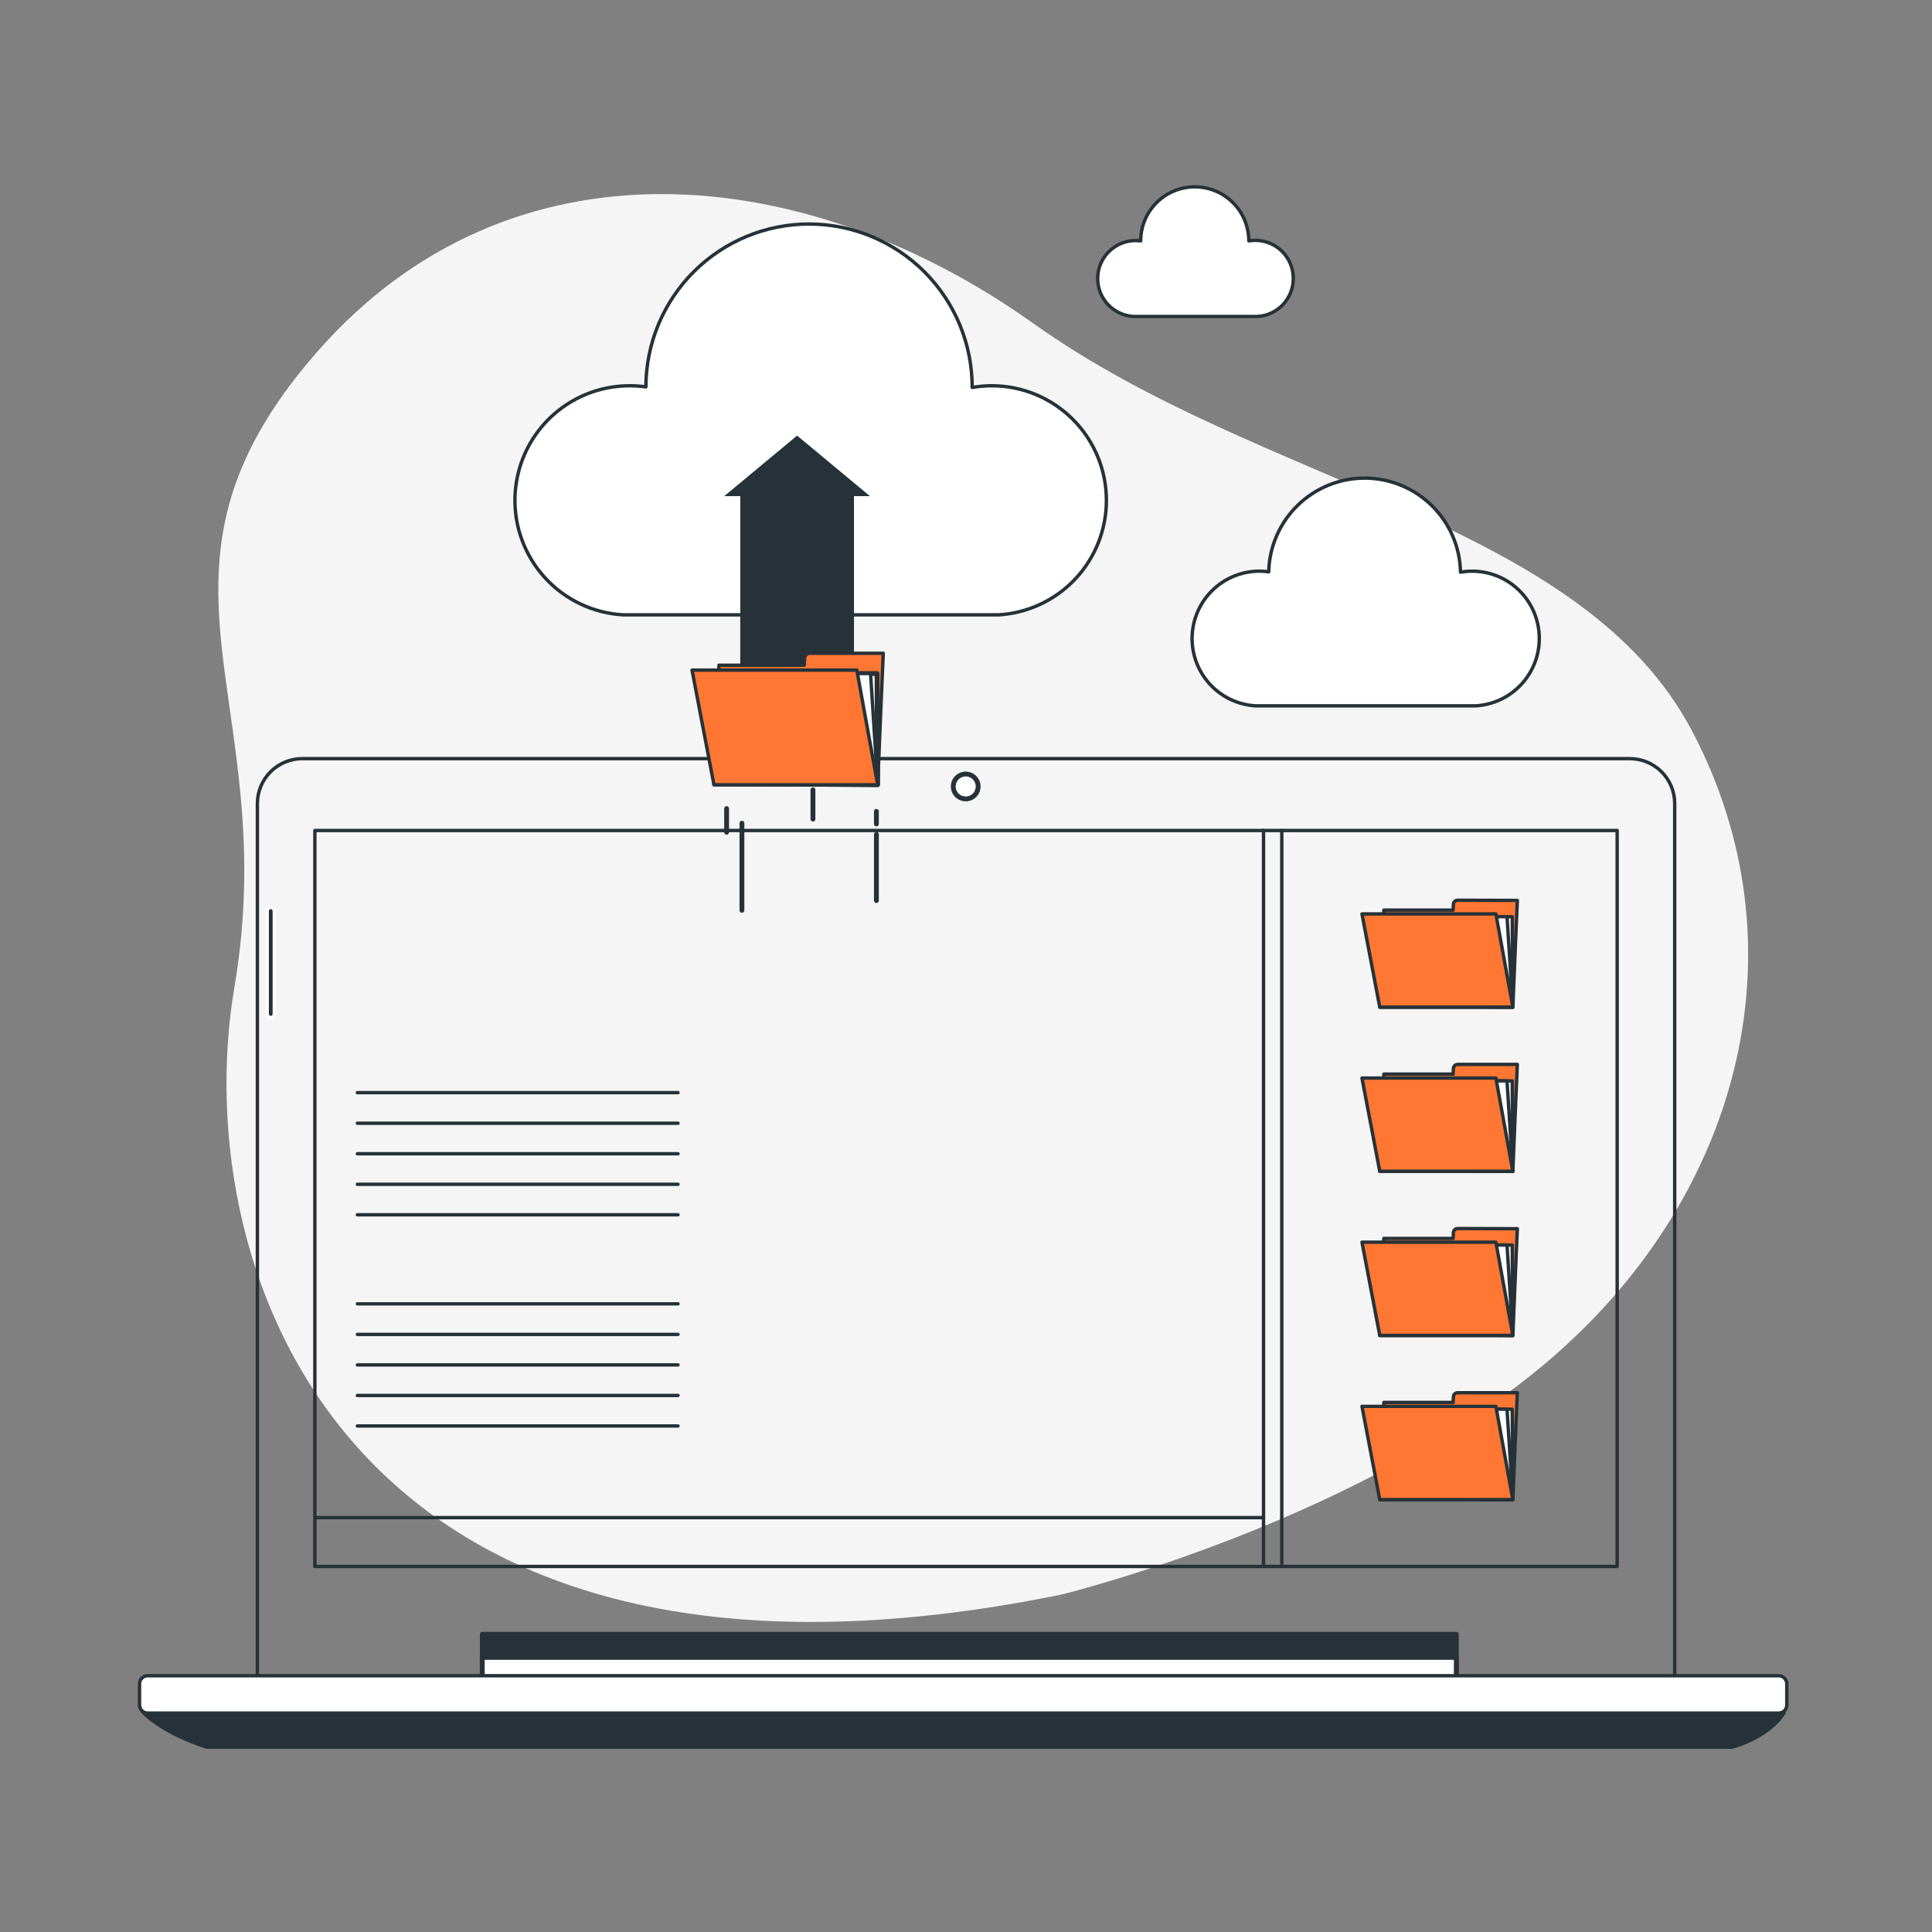 <?xml version="1.0" encoding="UTF-8"?> <svg xmlns="http://www.w3.org/2000/svg" width="399" height="399" viewBox="0 0 399 399" fill="none"><rect x="0" y="0" width="399" height="399" fill="#808080" stroke="none"/> <path d="M219.096 329.335C219.096 329.335 282.12 314.057 321.134 279.867C360.147 245.678 372.463 194.747 349.507 151.07C326.551 107.393 260.636 100.459 213.466 66.837C166.295 33.215 105.292 27.132 65.392 72.787C25.492 118.441 58.521 144.314 48.422 203.783C38.322 263.251 72.184 359.233 219.096 329.335Z" fill="#F5F5F5"></path> <path d="M62.431 156.674H336.588C339.048 156.674 341.407 157.651 343.146 159.39C344.885 161.13 345.863 163.489 345.863 165.949V346.669H53.156V165.949C53.156 163.489 54.133 161.13 55.873 159.39C57.612 157.651 59.971 156.674 62.431 156.674V156.674Z" stroke="#263238" stroke-width="0.7" stroke-linecap="round" stroke-linejoin="round"></path> <path d="M333.98 171.517H65.027V323.509H333.98V171.517Z" stroke="#263238" stroke-width="0.7" stroke-linecap="round" stroke-linejoin="round"></path> <path d="M300.758 337.519H99.6V347.431H300.758V337.519Z" fill="#263238" stroke="#263238" stroke-linecap="round" stroke-linejoin="round"></path> <path d="M300.758 342.289H99.6V347.431H300.758V342.289Z" fill="white" stroke="#263238" stroke-linecap="round" stroke-linejoin="round"></path> <path d="M29.482 353.337C29.482 353.337 32.79 357.38 42.703 360.678H357.655C357.655 360.678 364.997 358.843 368.295 353.709L29.482 353.337Z" fill="#263238" stroke="#263238" stroke-linecap="round" stroke-linejoin="round"></path> <path d="M367.337 346.075H30.492C29.567 346.075 28.816 346.825 28.816 347.751V352.113C28.816 353.039 29.567 353.789 30.492 353.789H367.337C368.262 353.789 369.013 353.039 369.013 352.113V347.751C369.013 346.825 368.262 346.075 367.337 346.075Z" fill="white" stroke="#263238" stroke-width="0.7" stroke-linecap="round" stroke-linejoin="round"></path> <path d="M202.01 162.42C202.01 161.911 201.859 161.413 201.576 160.99C201.293 160.567 200.891 160.238 200.42 160.043C199.95 159.849 199.433 159.798 198.934 159.898C198.435 159.998 197.976 160.244 197.617 160.605C197.258 160.965 197.014 161.424 196.916 161.923C196.817 162.423 196.87 162.94 197.065 163.41C197.261 163.879 197.592 164.28 198.016 164.562C198.44 164.843 198.938 164.993 199.447 164.991C199.785 164.991 200.119 164.924 200.43 164.795C200.742 164.666 201.024 164.476 201.262 164.237C201.501 163.998 201.689 163.715 201.817 163.403C201.946 163.091 202.011 162.757 202.01 162.42Z" fill="white" stroke="#263238" stroke-linecap="round" stroke-linejoin="round"></path> <path d="M55.914 210.14C55.72 210.14 55.534 210.064 55.396 209.928C55.259 209.791 55.18 209.607 55.178 209.413V188.133C55.18 187.939 55.259 187.754 55.396 187.618C55.534 187.482 55.72 187.406 55.914 187.406C56.107 187.406 56.293 187.482 56.431 187.618C56.569 187.754 56.647 187.939 56.65 188.133V209.413C56.647 209.607 56.569 209.791 56.431 209.928C56.293 210.064 56.107 210.14 55.914 210.14Z" fill="#263238" stroke="white" stroke-width="0.692" stroke-miterlimit="10"></path> <path d="M260.945 171.517V323.456" stroke="#263238" stroke-width="0.7" stroke-linecap="round" stroke-linejoin="round"></path> <path d="M264.715 171.517V323.456" stroke="#263238" stroke-width="0.7" stroke-linecap="round" stroke-linejoin="round"></path> <path d="M65.18 313.419H260.947" stroke="#263238" stroke-width="0.7" stroke-linecap="round" stroke-linejoin="round"></path> <path d="M73.807 294.497H140.023" stroke="#263238" stroke-width="0.7" stroke-linecap="round" stroke-linejoin="round"></path> <path d="M73.807 288.193H140.023" stroke="#263238" stroke-width="0.7" stroke-linecap="round" stroke-linejoin="round"></path> <path d="M73.807 281.889H140.023" stroke="#263238" stroke-width="0.7" stroke-linecap="round" stroke-linejoin="round"></path> <path d="M73.807 275.585H140.023" stroke="#263238" stroke-width="0.7" stroke-linecap="round" stroke-linejoin="round"></path> <path d="M73.807 269.272H140.023" stroke="#263238" stroke-width="0.7" stroke-linecap="round" stroke-linejoin="round"></path> <path d="M73.807 250.882H140.023" stroke="#263238" stroke-width="0.7" stroke-linecap="round" stroke-linejoin="round"></path> <path d="M73.807 244.578H140.023" stroke="#263238" stroke-width="0.7" stroke-linecap="round" stroke-linejoin="round"></path> <path d="M73.807 238.274H140.023" stroke="#263238" stroke-width="0.7" stroke-linecap="round" stroke-linejoin="round"></path> <path d="M73.807 231.97H140.023" stroke="#263238" stroke-width="0.7" stroke-linecap="round" stroke-linejoin="round"></path> <path d="M73.807 225.657H140.023" stroke="#263238" stroke-width="0.7" stroke-linecap="round" stroke-linejoin="round"></path> <path d="M301.042 185.916C300.807 185.916 300.582 186.01 300.415 186.176C300.249 186.342 300.156 186.568 300.156 186.803L300.102 187.956H285.792L284.949 208.021H312.436L313.065 192.815L313.278 187.956L313.367 185.952L301.042 185.916Z" fill="#FF7733" stroke="#263238" stroke-width="0.7" stroke-linecap="round" stroke-linejoin="round"></path> <path d="M312.434 207.985L312.31 189.321H285.896L286.109 207.764L312.434 207.985Z" fill="white" stroke="#263238" stroke-width="0.7" stroke-linecap="round" stroke-linejoin="round"></path> <path d="M312.434 207.985L311.228 189.321H284.814L285.027 207.764L312.434 207.985Z" fill="white" stroke="#263238" stroke-width="0.7" stroke-linecap="round" stroke-linejoin="round"></path> <path d="M284.948 207.985L281.277 188.745H308.932L312.435 207.985H284.948Z" fill="#FF7733" stroke="#263238" stroke-width="0.7" stroke-linecap="round" stroke-linejoin="round"></path> <path d="M301.042 219.822C300.815 219.822 300.595 219.909 300.43 220.066C300.265 220.223 300.167 220.437 300.156 220.665L300.102 221.826H285.792L284.949 241.892H312.436L313.065 226.676L313.278 221.826L313.367 219.822H301.042Z" fill="#FF7733" stroke="#263238" stroke-width="0.7" stroke-linecap="round" stroke-linejoin="round"></path> <path d="M312.434 241.892L312.31 223.227H285.896L286.109 241.661L312.434 241.892Z" fill="white" stroke="#263238" stroke-width="0.7" stroke-linecap="round" stroke-linejoin="round"></path> <path d="M312.434 241.892L311.228 223.227H284.814L285.027 241.661L312.434 241.892Z" fill="white" stroke="#263238" stroke-width="0.7" stroke-linecap="round" stroke-linejoin="round"></path> <path d="M284.948 241.892L281.277 222.642H308.932L312.435 241.892H284.948Z" fill="#FF7733" stroke="#263238" stroke-width="0.7" stroke-linecap="round" stroke-linejoin="round"></path> <path d="M301.042 253.72C300.807 253.72 300.582 253.813 300.415 253.979C300.249 254.146 300.156 254.371 300.156 254.606L300.102 255.759H285.792L284.949 275.824H312.436L313.065 260.618L313.278 255.759L313.367 253.755L301.042 253.72Z" fill="#FF7733" stroke="#263238" stroke-width="0.7" stroke-linecap="round" stroke-linejoin="round"></path> <path d="M312.434 275.789L312.31 257.124H285.896L286.109 275.567L312.434 275.789Z" fill="white" stroke="#263238" stroke-width="0.7" stroke-linecap="round" stroke-linejoin="round"></path> <path d="M312.434 275.789L311.228 257.124H284.814L285.027 275.567L312.434 275.789Z" fill="white" stroke="#263238" stroke-width="0.7" stroke-linecap="round" stroke-linejoin="round"></path> <path d="M284.948 275.789L281.277 256.539H308.932L312.435 275.789H284.948Z" fill="#FF7733" stroke="#263238" stroke-width="0.7" stroke-linecap="round" stroke-linejoin="round"></path> <path d="M301.042 287.626C300.815 287.626 300.595 287.713 300.43 287.87C300.265 288.026 300.167 288.241 300.156 288.468L300.102 289.63H285.792L284.949 309.695H312.436L313.065 294.48L313.278 289.63L313.367 287.626H301.042Z" fill="#FF7733" stroke="#263238" stroke-width="0.7" stroke-linecap="round" stroke-linejoin="round"></path> <path d="M312.434 309.695L312.31 291.031H285.896L286.109 309.464L312.434 309.695Z" fill="white" stroke="#263238" stroke-width="0.7" stroke-linecap="round" stroke-linejoin="round"></path> <path d="M312.434 309.695L311.228 291.031H284.814L285.027 309.464L312.434 309.695Z" fill="white" stroke="#263238" stroke-width="0.7" stroke-linecap="round" stroke-linejoin="round"></path> <path d="M284.948 309.695L281.277 290.445H308.932L312.435 309.695H284.948Z" fill="#FF7733" stroke="#263238" stroke-width="0.7" stroke-linecap="round" stroke-linejoin="round"></path> <path d="M228.494 103.35C228.495 100.24 227.884 97.161 226.694 94.287C225.505 91.414 223.762 88.803 221.563 86.604C219.365 84.405 216.755 82.66 213.882 81.47C211.009 80.28 207.93 79.667 204.82 79.667C203.465 79.668 202.112 79.786 200.777 80.022C200.793 71.086 197.259 62.509 190.952 56.179C184.645 49.848 176.082 46.283 167.146 46.266C158.21 46.25 149.633 49.784 143.303 56.091C136.972 62.398 133.407 70.962 133.39 79.897C132.306 79.749 131.213 79.672 130.118 79.667C123.943 79.641 118.002 82.029 113.562 86.321C109.122 90.614 106.536 96.472 106.354 102.645C106.172 108.817 108.41 114.817 112.59 119.363C116.769 123.91 122.56 126.643 128.726 126.98H206.274C212.29 126.609 217.938 123.959 222.067 119.568C226.195 115.177 228.494 109.377 228.494 103.35Z" fill="white" stroke="#263238" stroke-width="0.7" stroke-linecap="round" stroke-linejoin="round"></path> <path d="M179.666 102.463L164.619 89.961L149.572 102.463H152.88V142.665H176.367V102.463H179.666Z" fill="#263238"></path> <path d="M167.243 134.915C166.962 134.919 166.694 135.029 166.491 135.224C166.289 135.418 166.168 135.681 166.152 135.961L166.099 137.38H148.481L147.443 162.074H181.261L182.041 143.356L182.307 137.38L182.414 134.915H167.243Z" fill="#FF7733" stroke="#263238" stroke-width="0.7" stroke-linecap="round" stroke-linejoin="round"></path> <path d="M181.262 162.074L181.12 139.1H148.615L148.872 161.79L181.262 162.074Z" fill="white" stroke="#263238" stroke-linecap="round" stroke-linejoin="round"></path> <path d="M181.26 162.074L179.788 139.1H147.283L147.54 161.79L181.26 162.074Z" fill="white" stroke="#263238" stroke-width="0.7" stroke-linecap="round" stroke-linejoin="round"></path> <path d="M147.444 162.074L142.922 138.391H176.952L181.261 162.074H147.444Z" fill="#FF7733" stroke="#263238" stroke-width="0.7" stroke-linecap="round" stroke-linejoin="round"></path> <path d="M167.891 163.12V169.158" stroke="#263238" stroke-linecap="round" stroke-linejoin="round"></path> <path d="M180.996 172.315V185.987" stroke="#263238" stroke-linecap="round" stroke-linejoin="round"></path> <path d="M180.996 167.571V170.16" stroke="#263238" stroke-linecap="round" stroke-linejoin="round"></path> <path d="M150.059 166.995V171.88" stroke="#263238" stroke-linecap="round" stroke-linejoin="round"></path> <path d="M153.225 170.009V188" stroke="#263238" stroke-linecap="round" stroke-linejoin="round"></path> <path d="M317.896 131.874C317.902 129.846 317.463 127.841 316.61 126C315.758 124.16 314.512 122.529 312.961 121.222C311.41 119.915 309.591 118.964 307.632 118.436C305.674 117.908 303.624 117.816 301.626 118.166C301.526 112.986 299.4 108.051 295.705 104.42C292.009 100.788 287.038 98.749 281.857 98.74C276.676 98.731 271.697 100.752 267.989 104.37C264.28 107.988 262.137 112.915 262.018 118.095C261.381 118.003 260.738 117.955 260.094 117.953C256.478 117.958 253.006 119.369 250.412 121.889C247.819 124.408 246.307 127.838 246.198 131.453C246.088 135.067 247.39 138.582 249.826 141.254C252.263 143.926 255.643 145.545 259.252 145.768H304.836C308.371 145.547 311.69 143.987 314.116 141.406C316.542 138.825 317.894 135.416 317.896 131.874Z" fill="white" stroke="#263238" stroke-width="0.7" stroke-linecap="round" stroke-linejoin="round"></path> <path d="M267.091 57.483C267.091 55.401 266.264 53.406 264.792 51.934C263.321 50.462 261.325 49.636 259.244 49.636C258.795 49.633 258.347 49.672 257.905 49.751C257.905 46.79 256.729 43.951 254.635 41.857C252.542 39.764 249.702 38.588 246.742 38.588C243.781 38.588 240.942 39.764 238.848 41.857C236.755 43.951 235.578 46.79 235.578 49.751C235.217 49.705 234.852 49.681 234.488 49.68C232.457 49.694 230.51 50.495 229.058 51.915C227.605 53.334 226.76 55.261 226.699 57.292C226.638 59.322 227.367 61.296 228.732 62.8C230.097 64.304 231.991 65.221 234.018 65.356H259.731C261.731 65.232 263.608 64.347 264.976 62.883C266.345 61.419 267.101 59.486 267.091 57.483Z" fill="white" stroke="#263238" stroke-width="0.7" stroke-linecap="round" stroke-linejoin="round"></path> </svg> 